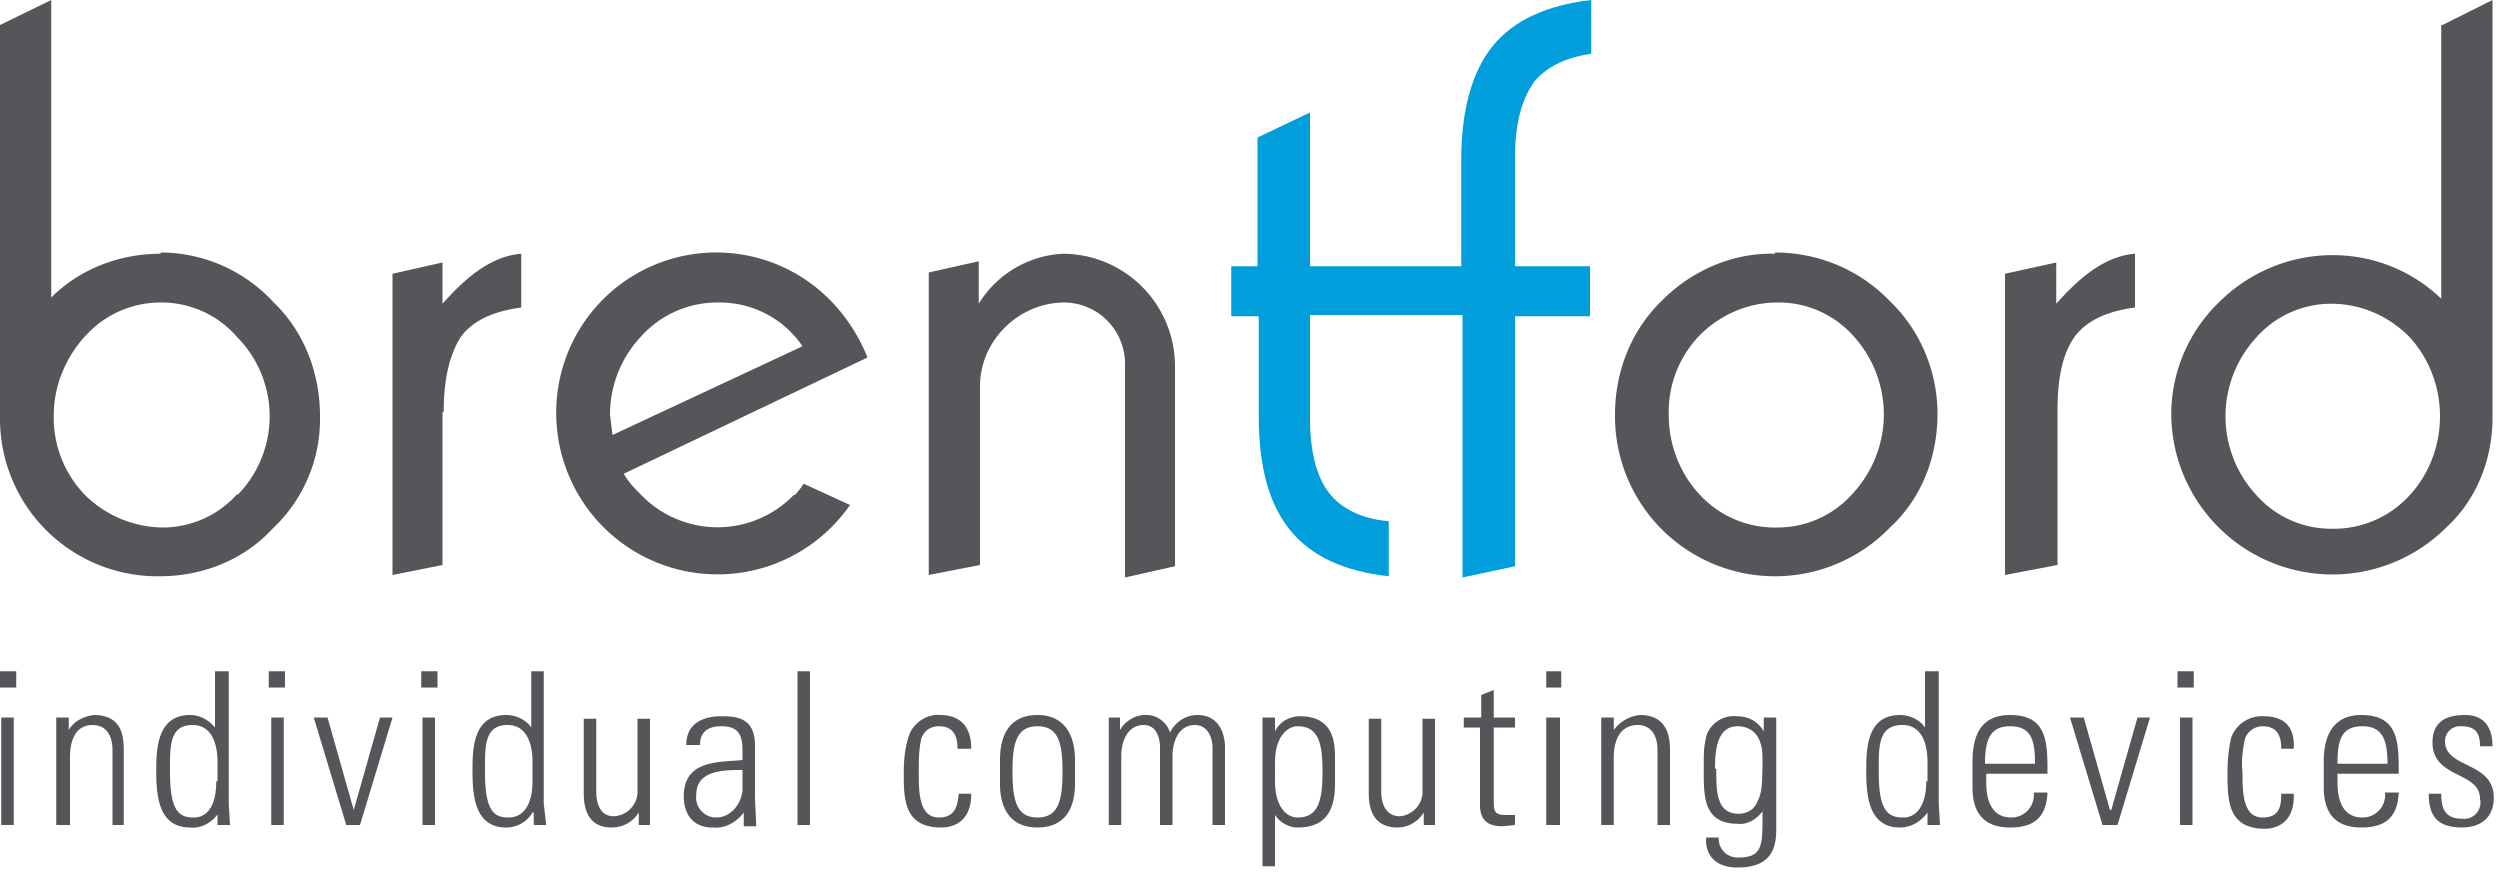 <svg xmlns="http://www.w3.org/2000/svg" viewBox="0 0 200 70" width="200" height="70">
    <path fill="#54565A" d="M0 55v-1.3h1.3V55H0zm.1 11v-8.6h1V66h-1zm5.4 0h-1v-8.6h1v1c.4-.7 1.2-1.1 2-1.2 2.2 0 2.4 1.6 2.4 2.8v6H9v-6c0-1-.4-2-1.6-2-1 0-1.8.7-1.8 2.6V66zm12-1c-.5.8-1.4 1.3-2.3 1.2-2.5 0-2.7-2.5-2.7-4.5 0-1.6 0-4.5 2.7-4.5.8 0 1.5.4 2 1v-4.5h1.1v10.6l.1 1.7h-1v-1zm-.1-2.5V61c0-.5 0-3-2-3-1.9 0-1.8 1.8-1.8 3.8 0 3.2.8 3.6 1.9 3.6 1 0 1.8-.8 1.8-2.9zm4.1-7.5v-1.3h1.3V55h-1.3zm.2 11v-8.6h1V66h-1zm6.6-1.2l2.1-7.4h1L28.8 66h-1.1l-2.6-8.6h1.1zm5.4-9.8v-1.3H35V55h-1.3zm.1 11v-8.6h1V66h-1zm8.8-1c-.4.7-1.2 1.2-2.1 1.2-2.5 0-2.7-2.5-2.7-4.5 0-1.7 0-4.5 2.7-4.5.8 0 1.6.4 2 1v-4.5h1v10.6l.2 1.7h-1v-1zm0-2.5V61c0-.5 0-3-2-3-1.9 0-1.8 1.8-1.8 3.8 0 3.2.8 3.6 1.9 3.6 1 0 1.9-.8 1.9-2.9zm9.4-5V66h-.9v-1c-.5.8-1.3 1.2-2.2 1.2-1.7 0-2.2-1.3-2.2-2.7v-6h1v5.8c0 .3 0 2 1.4 2a2 2 0 0 0 1.9-1.8v-6h1zm7.5 7.5c-.6.8-1.5 1.3-2.5 1.2-1.5 0-2.3-1-2.3-2.5 0-3 3-2.7 4.7-2.9v-.7c0-1.3-.3-2-1.7-2-1 0-1.7.4-1.7 1.5h-1.1c0-1.7 1.3-2.3 2.8-2.3 1 0 2.7 0 2.7 2.3v4.3l.1 2.2h-1V65zm-.1-3.4c-1.5 0-3.7 0-3.7 2a1.6 1.6 0 0 0 1.6 1.8c1.1 0 2-1 2.1-2.2v-1.6zm4.4 4.4V53.7h1V66zm12.8-6.1c0-1-.3-1.8-1.5-1.8-.7 0-1.2.4-1.4 1-.2.9-.2 1.8-.2 2.7 0 1.5 0 3.6 1.6 3.6 1.3 0 1.5-.9 1.6-1.9h1c0 2.3-1.5 2.7-2.4 2.7-3 0-3-2.3-3-4.4 0-1 .1-2 .4-2.9.3-1 1.4-1.8 2.5-1.7 1.6 0 2.5.9 2.5 2.7h-1.1zm3.4 2.8v-1.9c0-2.3 1-3.6 3-3.6s3 1.4 3 3.6v1.9c0 2.2-1 3.5-3 3.5s-3-1.3-3-3.5zm1-1c0 2.3.3 3.7 2 3.7s2-1.4 2-3.7c0-2.2-.3-3.6-2-3.6s-2 1.4-2 3.6zm8.7 4.3h-1v-8.6h.9v1c.4-.7 1.2-1.2 2-1.2a2 2 0 0 1 2 1.4c.4-.8 1.2-1.4 2.2-1.4 1.4 0 2.1 1 2.2 2.4V66h-1v-6.2c0-.8-.4-1.8-1.4-1.8-1.3 0-1.8 1.3-1.8 2.5V66h-1v-6.2c0-.8-.3-1.8-1.3-1.8-1.3 0-1.8 1.3-1.8 2.5V66zm12.3-7.5c.4-.8 1.2-1.2 2-1.2 2.8 0 2.8 2.3 2.8 3.4v2c0 2.2-.8 3.5-3 3.5-.7 0-1.4-.4-1.8-1v4.1h-1V57.4h1v1zm0 4c0 2 .9 2.9 1.8 2.9 1.7 0 2-1.4 2-3.7 0-2.2-.3-3.6-2-3.6-.7 0-1.8.7-1.8 2.9v1.5zm12.8-5V66h-.9v-1c-.5.8-1.3 1.2-2.1 1.2-1.8 0-2.3-1.3-2.3-2.7v-6h1v5.8c0 .3 0 2 1.5 2a2 2 0 0 0 1.8-1.8v-6h1zm2.3.7v-.8h1.4v-1.8l1-.4v2.2h1.7v.8h-1.7v5.6c0 1.1 0 1.4 1 1.4h.7v.8l-1 .1c-1.3 0-1.8-.6-1.8-1.7v-6.2h-1.3zm6.6-3.2v-1.3h1.2V55h-1.2zm0 11v-8.6h1.1V66h-1zm5.4 0h-1v-8.6h1v1a3 3 0 0 1 2.1-1.2c2.1 0 2.4 1.6 2.4 2.8v6h-1v-6c0-1-.4-2-1.6-2-1 0-1.9.7-1.9 2.6V66zm12-8.6h1v9c0 1.8-.7 3-3.1 3-2.2 0-2.6-1.5-2.5-2.4h1a1.5 1.5 0 0 0 1.6 1.6c2 0 1.9-1.1 1.9-3.7-.5.7-1.3 1.1-2 1-2.6 0-2.7-2-2.7-4s0-2 .2-3c.3-1 1.3-1.7 2.4-1.6 1 0 1.7.4 2.2 1.2v-1.1zm-3.8 4.1c0 1.8 0 3.6 1.8 3.6.7 0 1.3-.4 1.5-1 .3-.6.4-1 .4-3.5 0-1.9-1-2.5-2-2.5-1.7 0-1.8 2.1-1.8 3.4zm16.9 3.5c-.5.7-1.3 1.2-2.2 1.2-2.5 0-2.7-2.5-2.7-4.5 0-1.7 0-4.5 2.7-4.5.8 0 1.6.4 2 1v-4.5h1.1v10.6l.1 1.7h-1v-1zm0-2.5V61c0-.5 0-3-2-3s-1.9 1.8-1.9 3.8c0 3.2.8 3.6 2 3.6.9 0 1.8-.8 1.8-2.9zm4.7-.6v.7c0 1.2.3 2.8 2 2.8a1.8 1.8 0 0 0 1.8-2h1.1c-.1 2.1-1.2 2.8-3 2.8-1.5 0-3-.6-3-3.2v-2.1c0-2.5 1-3.7 3-3.7 3 0 3 2.2 3 4.7h-5zm3.9-.8c0-1.9-.3-3-2-3-1.6 0-2 1.1-2 3h4zm6 3.7h.1l2.1-7.4h1l-2.6 8.6h-1.2l-2.6-8.6h1.1zm5.4-9.8v-1.3h1.3V55h-1.3zm.2 11v-8.6h1V66h-1zm8.1-6.1c0-1-.3-1.8-1.5-1.8-.6 0-1.2.4-1.4 1-.2.9-.3 1.8-.2 2.7 0 1.5 0 3.6 1.6 3.6 1.3 0 1.5-.8 1.5-1.9h1c.1 2.4-1.5 2.8-2.3 2.8-3 0-3-2.3-3-4.5 0-1 .1-2 .3-2.8a2.6 2.6 0 0 1 2.6-1.7c1.6 0 2.5.8 2.4 2.6h-1zm4.5 2v.7c0 1.2.3 2.8 2 2.8a1.8 1.8 0 0 0 1.8-2h1.1c-.1 2.1-1.2 2.8-3 2.8-1.5 0-3-.6-3-3.2v-2.1c0-2.5 1.1-3.7 3-3.7 3 0 3 2.2 3 4.7h-5zm4-.8c0-1.9-.4-3-2-3-1.7 0-2 1.1-2 3h4zm6 5.1c-2 0-2.7-.9-2.7-2.7h1c0 1.2.3 2 1.7 2a1.3 1.3 0 0 0 1.4-1.6c0-2.2-3.8-1.6-3.8-4.5 0-1.6 1-2.2 2.6-2.2 1.7 0 2.2 1.2 2.2 2.5h-1c0-1-.3-1.6-1.5-1.6a1.2 1.2 0 0 0-1.3 1.2c0 2.2 3.9 1.6 3.9 4.5 0 1.6-1 2.4-2.6 2.4zm-55-46c3.5 0 6.8 1.4 9.2 3.9 2.4 2.3 3.8 5.6 3.8 9 0 3.5-1.3 6.8-3.8 9.1a12.8 12.8 0 0 1-22-9c0-3.5 1.3-6.8 3.8-9.2 2.4-2.4 5.7-3.8 9-3.7zm.2 4c-2.4 0-4.6 1-6.2 2.6a8.8 8.8 0 0 0-2.5 6.4c0 2.4.9 4.7 2.5 6.4a8.2 8.2 0 0 0 6.2 2.6 8 8 0 0 0 6-2.7 9.3 9.3 0 0 0 0-12.7 8 8 0 0 0-6-2.6zM63.5 39.6a8.5 8.5 0 0 1-12.2 0c-.5-.5-1-1-1.4-1.7l19.5-9.3a14 14 0 0 0-2.9-4.5 12.8 12.8 0 0 0-22 9.1A12.9 12.9 0 0 0 68 40.4l-3.7-1.7a9 9 0 0 1-.7.9zM51.3 26.9a8.2 8.2 0 0 1 6.2-2.7 8 8 0 0 1 6.7 3.5L49 34.8l-.2-1.6c0-2.4.9-4.6 2.5-6.3z"/>
    <path fill="#009EDB" d="M122.6 6.7c1-1.3 2.6-2.1 4.7-2.4V0c-3.5.4-6.2 1.6-7.9 3.7-1.6 2-2.5 5-2.5 9.1v8.5h-12.1V9l-4.2 2v10.3h-2.1v4h2.2v8c0 4 .8 7 2.5 9.1 1.7 2.1 4.3 3.3 7.9 3.7v-4.4c-2.2-.2-3.8-1-4.8-2.3-1-1.3-1.5-3.3-1.5-6v-8.2H117v21l4.2-.9v-20h6v-4h-6v-8.7c0-2.6.5-4.6 1.5-6z"/>
    <path fill="#54565A" d="M164.6 32.9c0-2.7.4-4.6 1.4-6 1-1.3 2.6-2 4.8-2.3v-4.3c-2.6.2-4.7 2.2-6.3 4V21l-4.1.9V46l4.2-.8V33zm-129.1 0c0-2.7.5-4.6 1.4-6 1-1.3 2.6-2 4.8-2.3v-4.3c-2.6.2-4.7 2.2-6.3 4V21l-4 .9V46l4-.8V33zm42.9-2c0-3.6 3-6.6 6.6-6.7a4.9 4.9 0 0 1 5 5v17l4-.9v-16a9 9 0 0 0-9-9 8.4 8.4 0 0 0-6.7 4v-3.4l-4 .9V46l4.1-.8V31zM12.8 20.3c-3.2 0-6.4 1.2-8.7 3.5V0L0 2v31.4a12.6 12.6 0 0 0 12.8 12.7c3.4 0 6.7-1.3 9-3.8a12 12 0 0 0 3.8-9c0-3.5-1.3-6.8-3.7-9.1a12.3 12.3 0 0 0-9-4zM19 39.5a8 8 0 0 1-6 2.7 9 9 0 0 1-6.2-2.6 8.9 8.9 0 0 1-2.5-6.4c0-2.4 1-4.7 2.6-6.4a8.1 8.1 0 0 1 6-2.6A8 8 0 0 1 19 27a9 9 0 0 1 0 12.6zM195.3 2v21.9c-5-4.8-12.9-4.6-17.8.3a12.5 12.5 0 0 0-3.8 9 12.9 12.9 0 0 0 22 9c2.4-2.2 3.7-5.4 3.7-8.8V0l-4 2zm-2.6 37.7a8.2 8.2 0 0 1-6.1 2.6 8 8 0 0 1-6.1-2.7 9.3 9.3 0 0 1 0-12.6 8 8 0 0 1 6-2.7c2.4 0 4.6 1 6.2 2.6 1.6 1.7 2.5 4 2.5 6.4 0 2.4-.9 4.7-2.5 6.4z"/>
</svg>
